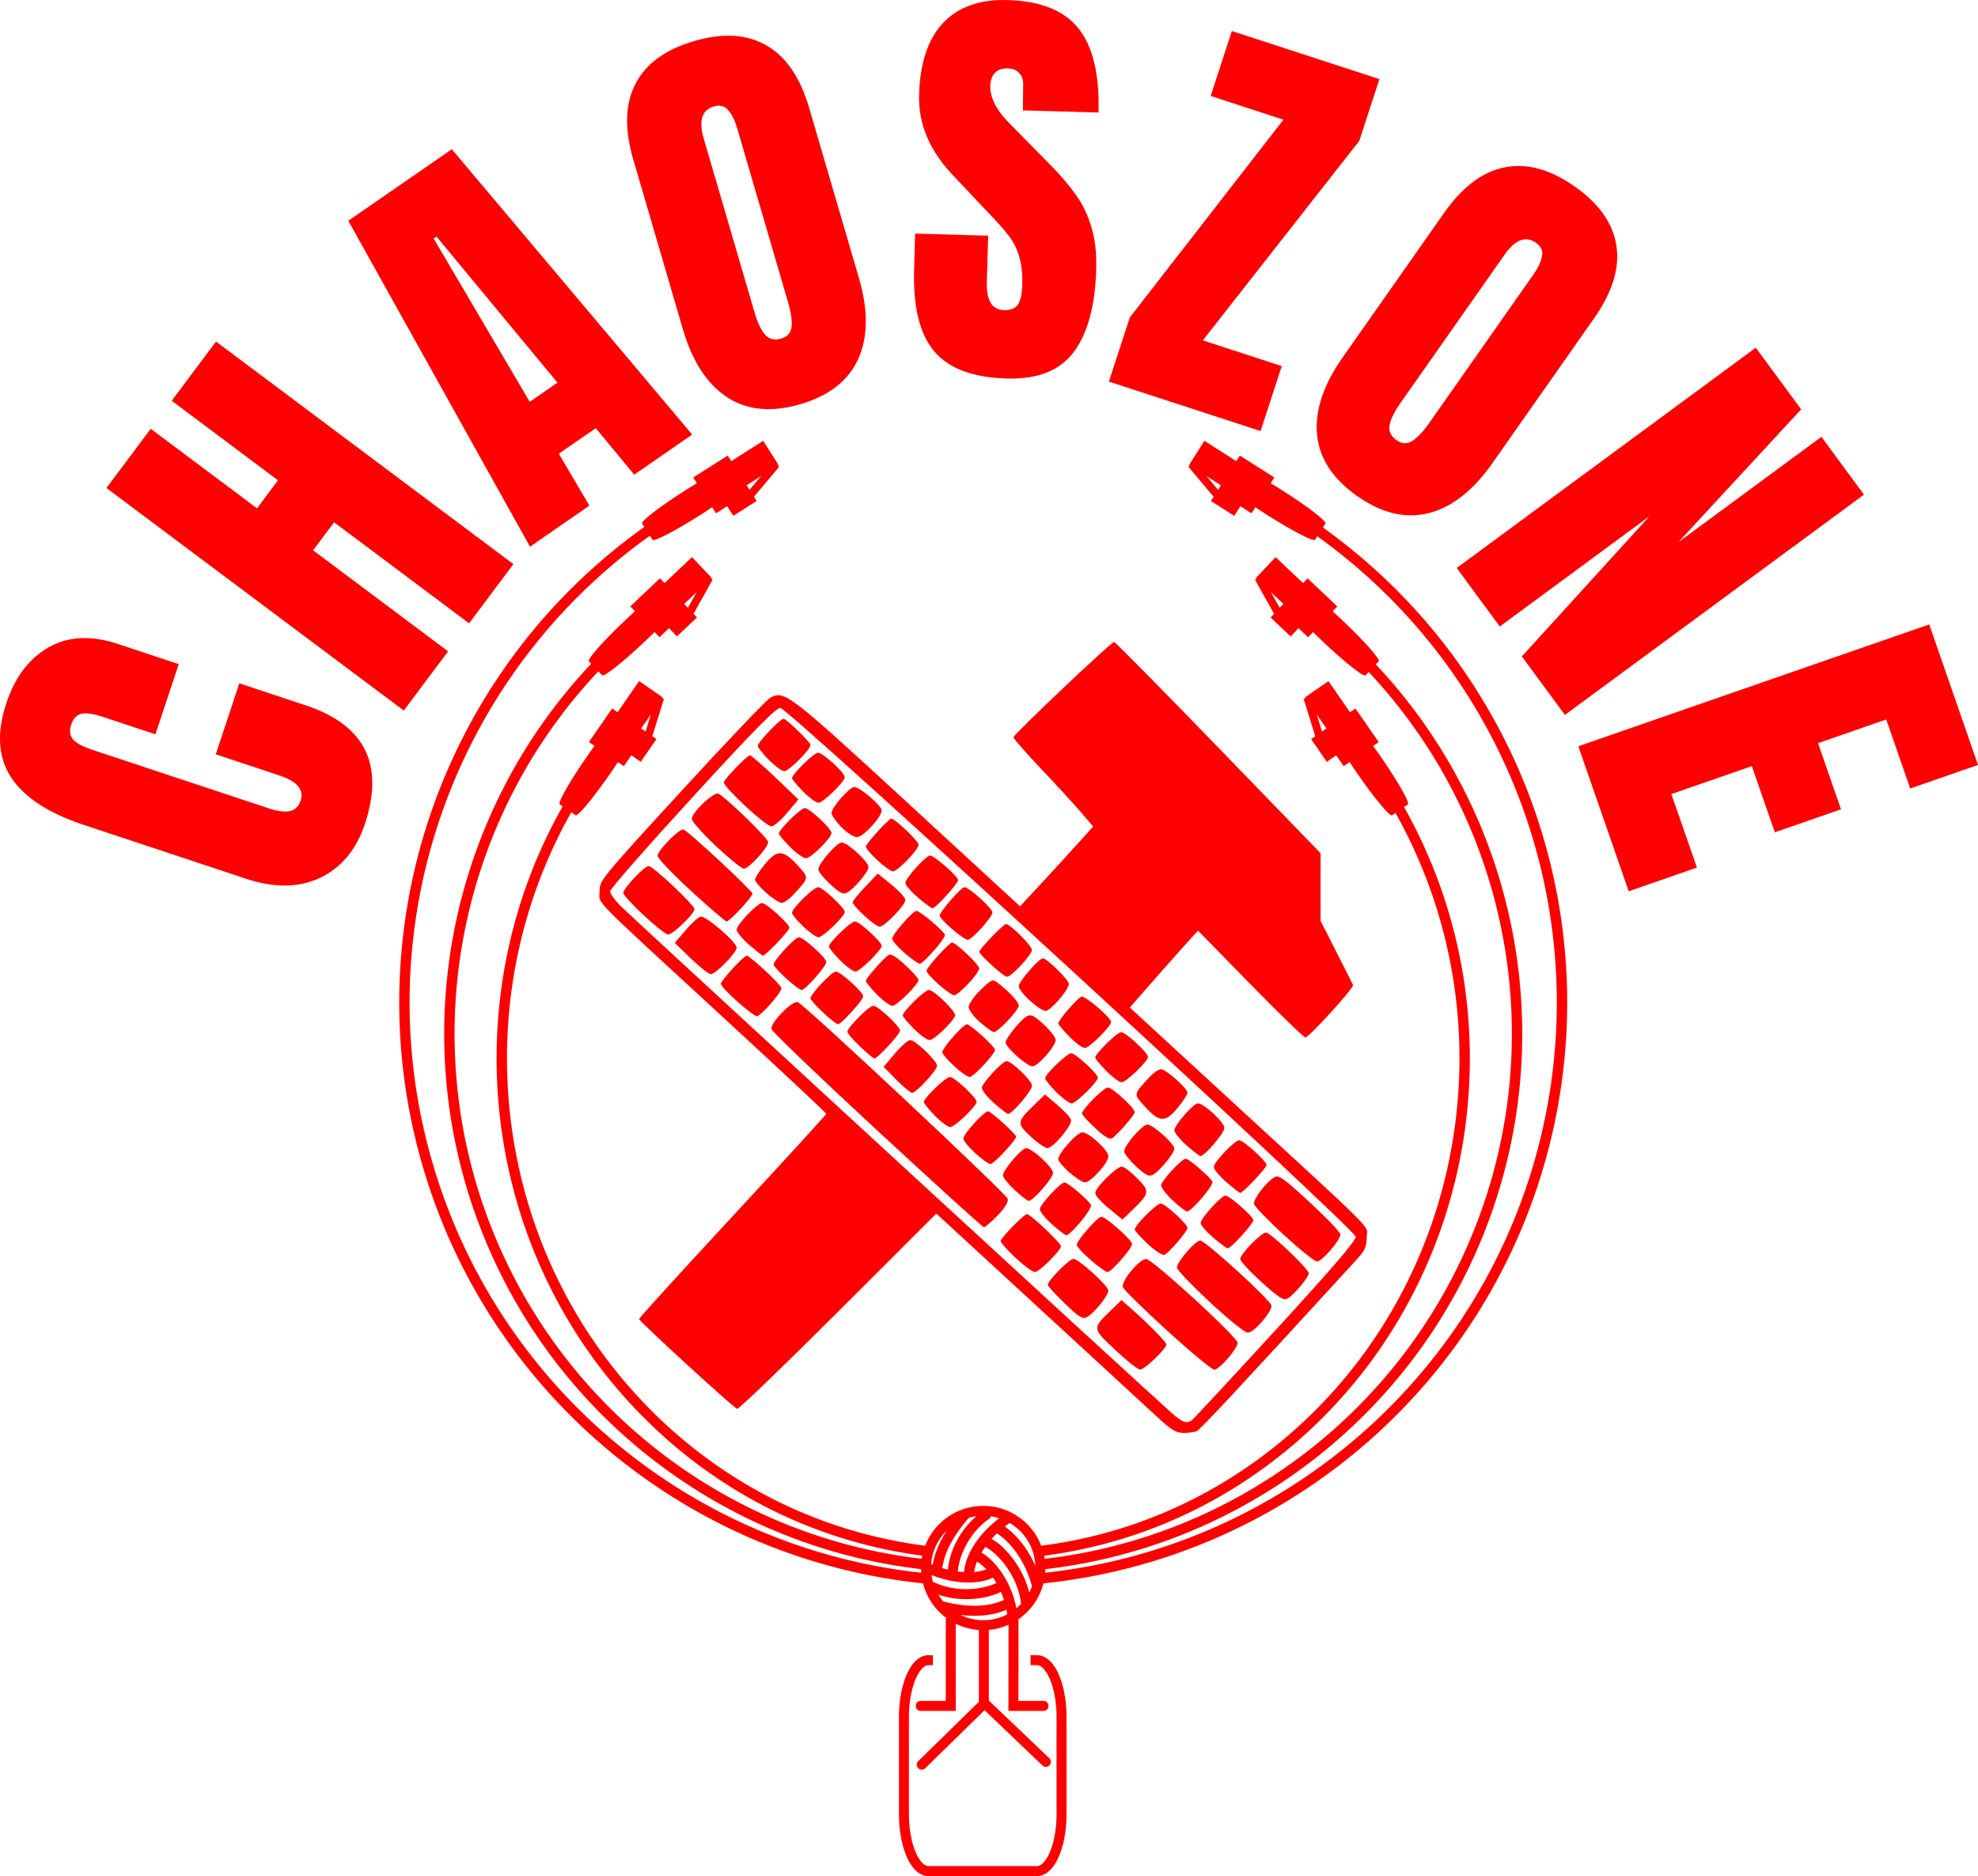 <?xml version="1.0" encoding="UTF-8" standalone="no"?>
<svg
   xmlns:dc="http://purl.org/dc/elements/1.1/"
   xmlns:cc="http://creativecommons.org/ns#"
   xmlns:rdf="http://www.w3.org/1999/02/22-rdf-syntax-ns#"
   xmlns:svg="http://www.w3.org/2000/svg"
   xmlns="http://www.w3.org/2000/svg"
   id="svg8"
   version="1.1"
   viewBox="0 0 198.507 188.271"
   height="188.271mm"
   width="198.507mm">
  <defs
     id="defs2" />
  <g
     transform="translate(0.386,0.114)"
     id="g840">
    <g
       id="layer1"
       transform="translate(41.989,21.311)">
      <path
         style="fill:#ff0000;fill-opacity:1;stroke-width:0.265"
         d="m 73.83,120.836 c -0.915,-0.846 -6.292,-5.8 -11.95,-11.007 l -10.287,-9.468 -9.861,9.848 c -5.423,5.416 -9.982,9.804 -10.131,9.751 -0.401,-0.144 -9.838,-8.793 -9.838,-9.017 0,-0.105 4.226,-4.749 9.391,-10.32 5.165,-5.571 9.392,-10.195 9.393,-10.276 0.001,-0.081 -4.731,-4.505 -10.515,-9.831 C 16.616,68.161 17.795,69.364 17.795,68.021 c 0,-1.087 0.168,-1.293 8.236,-10.089 4.53,-4.939 8.541,-9.144 8.913,-9.345 1.398,-0.754 1.893,-0.375 13.729,10.521 l 11.32,10.42 1.939,-2.086 c 1.067,-1.147 2.719,-2.949 3.671,-4.004 l 1.732,-1.918 -1.188,-1.389 c -0.653,-0.764 -2.454,-2.725 -4.001,-4.359 -1.547,-1.633 -2.813,-3.076 -2.813,-3.206 0,-0.276 9.806,-9.568 10.098,-9.568 0.108,0 4.816,4.77 10.461,10.601 l 10.264,10.601 v 3.397 3.397 l 1.587,3.121 c 0.873,1.716 1.625,3.208 1.67,3.315 0.114,0.269 -4.421,5.257 -4.78,5.257 -0.16,0 -2.649,-2.411 -5.532,-5.358 l -5.242,-5.358 -0.996,1.085 c -0.548,0.597 -2.088,2.333 -3.423,3.858 l -2.428,2.773 10.233,9.414 c 15.039,13.835 13.54,12.325 13.54,13.645 0,0.963 -0.169,1.314 -1.141,2.375 -12.134,13.246 -15.597,16.958 -15.946,17.092 -0.23,0.088 -0.821,0.161 -1.313,0.161 -0.723,0 -1.213,-0.295 -2.558,-1.539 z m 3.391,0.278 c 0.16,-0.107 3.946,-4.179 8.411,-9.05 5.839,-6.368 8.098,-9.005 8.043,-9.388 -0.117,-0.807 -56.975,-53.062 -57.737,-53.062 -0.45,0 -2.66,2.249 -8.842,8.998 -4.534,4.949 -8.243,9.18 -8.243,9.403 0,0.223 0.446,0.864 0.992,1.425 0.864,0.888 52.344,48.251 55.307,50.884 1.12,0.996 1.527,1.151 2.068,0.79 z m -7.659,-7.05 c -2.34,-2.198 -2.336,-2.161 -0.463,-3.976 l 1.075,-1.042 0.732,0.638 c 1.764,1.539 3.774,3.567 3.774,3.809 0,0.43 -2.193,2.532 -2.635,2.526 -0.224,-0.003 -1.342,-0.883 -2.484,-1.955 z m 5.206,-1.944 c -2.353,-2.145 -4.356,-4.109 -4.45,-4.364 -0.215,-0.582 1.63,-2.822 2.335,-2.835 0.596,-0.011 9.171,7.845 9.171,8.402 0,0.596 -1.82,2.702 -2.333,2.7 -0.245,-0.001 -2.371,-1.757 -4.724,-3.903 z m 4.274,-2.872 c -1.817,-1.69 -3.303,-3.247 -3.303,-3.461 0,-0.583 1.852,-2.728 2.347,-2.717 0.506,0.011 7.005,5.939 7.134,6.507 0.128,0.562 -1.748,2.744 -2.359,2.744 -0.292,0 -1.949,-1.334 -3.819,-3.073 z m -14.556,0.134 c -0.941,-0.904 -1.711,-1.746 -1.711,-1.872 0,-0.403 2.17,-2.598 2.568,-2.598 0.535,0 3.504,2.689 3.511,3.181 0.008,0.492 -1.429,2.275 -2.14,2.656 -0.441,0.236 -0.767,0.037 -2.228,-1.367 z m 19.735,-2.152 c -1.17,-1.056 -2.129,-2.095 -2.13,-2.307 -0.002,-0.496 2.107,-2.656 2.595,-2.656 0.441,0 4.282,3.665 4.282,4.085 0,0.4 -1.516,2.207 -2.124,2.533 -0.414,0.221 -0.846,-0.051 -2.623,-1.655 z m -24.71,-2.454 c -0.849,-0.796 -1.504,-1.558 -1.455,-1.694 0.159,-0.441 2.36,-2.668 2.636,-2.668 0.335,0 3.405,2.905 3.405,3.221 0,0.433 -2.183,2.6 -2.613,2.594 -0.236,-0.003 -1.124,-0.657 -1.973,-1.454 z m 7.563,0.238 c -0.764,-0.664 -1.388,-1.346 -1.387,-1.515 0.002,-0.435 2.092,-2.82 2.471,-2.82 0.434,0 3.084,2.35 3.082,2.732 -0.002,0.438 -2.092,2.825 -2.466,2.817 -0.171,-0.004 -0.935,-0.55 -1.699,-1.214 z m 19.381,-2.521 c -1.601,-1.472 -2.944,-2.87 -2.984,-3.106 -0.083,-0.48 1.3,-2.271 2.072,-2.685 0.427,-0.228 0.956,0.152 3.551,2.554 1.677,1.552 3.05,2.993 3.05,3.202 0,0.574 -1.854,2.719 -2.347,2.715 -0.237,-0.002 -1.741,-1.208 -3.342,-2.68 z m -13.64,0.925 c -0.72,-0.673 -1.309,-1.329 -1.309,-1.458 0,-0.427 2.176,-2.604 2.603,-2.604 0.435,0 2.688,2.055 2.688,2.452 0,0.332 -1.887,2.532 -2.311,2.694 -0.203,0.078 -0.941,-0.401 -1.672,-1.085 z m 6.563,-0.645 c -0.691,-0.592 -1.257,-1.249 -1.257,-1.459 0,-0.464 2.065,-2.752 2.481,-2.75 0.428,0.002 2.811,2.098 2.806,2.466 -0.005,0.353 -2.254,2.825 -2.568,2.822 -0.113,-0.001 -0.771,-0.486 -1.462,-1.079 z m -16.168,-1.323 c -0.675,-0.594 -1.228,-1.284 -1.228,-1.532 0,-0.444 2.068,-2.678 2.479,-2.678 0.34,0 2.487,1.841 2.654,2.276 0.144,0.375 -2.033,3.016 -2.486,3.016 -0.105,0 -0.744,-0.486 -1.419,-1.081 z M 45.647,92.009 c -5.784,-5.35 -10.554,-9.925 -10.6,-10.166 -0.125,-0.647 2.183,-2.97 2.669,-2.687 1.081,0.629 20.97,19.278 21.047,19.734 0.058,0.346 -0.308,0.936 -1.047,1.689 -0.625,0.637 -1.23,1.158 -1.344,1.158 -0.114,0 -4.94,-4.377 -10.724,-9.728 z m 23.259,7.837 c -0.753,-0.613 -1.369,-1.306 -1.369,-1.541 0,-0.535 2.129,-2.654 2.667,-2.654 0.219,0 0.91,0.522 1.537,1.16 1.301,1.326 1.279,1.49 -0.432,3.148 l -1.033,1.001 z m 6.43,-0.789 c -0.652,-0.601 -1.185,-1.29 -1.185,-1.532 0,-0.432 2.072,-2.667 2.473,-2.667 0.316,0 2.517,1.902 2.673,2.311 0.139,0.363 -2.094,2.981 -2.543,2.981 -0.129,0 -0.767,-0.491 -1.419,-1.092 z m -15.875,-1.058 c -0.652,-0.601 -1.185,-1.263 -1.185,-1.471 0,-0.519 1.879,-2.729 2.321,-2.729 0.611,0 2.706,1.93 2.706,2.493 0,0.508 -1.999,2.798 -2.442,2.798 -0.118,0 -0.749,-0.491 -1.4,-1.092 z m 21.239,-0.797 c -0.691,-0.592 -1.257,-1.278 -1.257,-1.523 0,-0.485 2.09,-2.673 2.552,-2.673 0.413,0 2.739,2.105 2.739,2.48 0,0.3 -2.39,2.822 -2.655,2.803 -0.068,-0.005 -0.689,-0.494 -1.38,-1.086 z m -15.747,-0.963 c -0.621,-0.541 -1.127,-1.143 -1.124,-1.337 0.007,-0.595 1.889,-2.69 2.416,-2.69 0.672,0 2.615,1.792 2.615,2.411 0,0.64 -1.78,2.618 -2.346,2.608 -0.238,-0.004 -0.94,-0.451 -1.561,-0.992 z m 6.687,-0.613 c -0.656,-0.605 -1.193,-1.281 -1.193,-1.502 0,-0.603 1.822,-2.707 2.333,-2.695 0.563,0.014 2.694,1.922 2.694,2.412 0,0.463 -1.463,2.254 -2.135,2.614 -0.418,0.224 -0.713,0.08 -1.699,-0.829 z m -16.148,-1.331 c -0.652,-0.601 -1.185,-1.258 -1.185,-1.461 0,-0.455 2.072,-2.74 2.481,-2.735 0.288,0.003 2.811,2.294 2.811,2.552 0,0.338 -2.244,2.737 -2.561,2.737 -0.199,0 -0.894,-0.491 -1.546,-1.092 z m 21.21,-0.783 c -0.675,-0.594 -1.223,-1.279 -1.217,-1.521 0.013,-0.527 1.912,-2.689 2.362,-2.689 0.607,0 2.654,1.905 2.654,2.469 0,0.497 -1.976,2.822 -2.399,2.822 -0.095,0 -0.725,-0.486 -1.4,-1.081 z m -15.634,-0.878 c -1.431,-1.332 -1.416,-1.465 0.357,-3.183 l 1.074,-1.04 1.262,1.069 c 0.694,0.588 1.301,1.264 1.348,1.502 0.107,0.544 -1.789,2.796 -2.364,2.807 -0.234,0.005 -0.989,-0.515 -1.677,-1.156 z m 6.471,-0.844 c -0.729,-0.681 -1.325,-1.344 -1.325,-1.473 0,-0.427 2.176,-2.604 2.603,-2.604 0.446,0 2.688,2.06 2.688,2.47 0,0.281 -1.777,2.322 -2.294,2.635 -0.231,0.14 -0.795,-0.207 -1.673,-1.028 z m -16.086,-1.243 c -0.612,-0.624 -1.113,-1.245 -1.113,-1.379 0,-0.408 2.199,-2.514 2.625,-2.514 0.444,0 2.667,2.077 2.667,2.492 0,0.435 -2.192,2.535 -2.646,2.535 -0.23,0 -0.92,-0.511 -1.532,-1.134 z m 21.126,-0.865 c -1.225,-1.329 -1.236,-1.237 0.355,-2.961 0.436,-0.473 0.978,-0.855 1.204,-0.849 0.506,0.013 2.66,1.926 2.66,2.362 0,0.174 -0.431,0.842 -0.958,1.485 -1.245,1.52 -1.833,1.513 -3.261,-0.037 z m -15.19,-0.404 c -0.675,-0.594 -1.228,-1.284 -1.228,-1.532 0,-0.444 2.068,-2.678 2.479,-2.678 0.525,0 2.548,1.96 2.548,2.469 0,0.497 -1.976,2.822 -2.399,2.822 -0.095,0 -0.725,-0.486 -1.4,-1.081 z m 6.236,-1.112 c -0.612,-0.624 -1.113,-1.245 -1.113,-1.379 0,-0.408 2.199,-2.514 2.625,-2.514 0.413,0 2.667,2.064 2.667,2.442 0,0.425 -2.193,2.585 -2.624,2.585 -0.242,0 -0.941,-0.511 -1.554,-1.134 z m -16.041,-1.225 -1.281,-1.301 1.134,-1.345 c 0.624,-0.74 1.319,-1.345 1.546,-1.345 0.503,0 2.681,2.091 2.681,2.575 0,0.444 -2.084,2.717 -2.491,2.717 -0.169,0 -0.884,-0.585 -1.588,-1.301 z m 21.068,-0.892 c -0.612,-0.624 -1.113,-1.222 -1.113,-1.329 0,-0.398 2.2,-2.564 2.603,-2.564 0.46,0 2.688,2.066 2.688,2.492 0,0.435 -2.192,2.535 -2.646,2.535 -0.23,0 -0.92,-0.511 -1.532,-1.134 z m -15.275,-0.487 c -0.652,-0.601 -1.184,-1.226 -1.183,-1.389 0.002,-0.428 2.098,-2.811 2.466,-2.806 0.353,0.005 2.825,2.254 2.822,2.568 -0.003,0.405 -2.164,2.719 -2.538,2.719 -0.21,0 -0.915,-0.491 -1.567,-1.092 z m 6.29,-1.005 c -0.618,-0.56 -1.124,-1.163 -1.124,-1.34 0,-0.439 1.52,-2.329 2.14,-2.66 0.411,-0.22 0.714,-0.072 1.694,0.832 0.656,0.605 1.193,1.301 1.193,1.548 0,0.624 -1.797,2.662 -2.336,2.649 -0.243,-0.006 -0.948,-0.469 -1.567,-1.028 z m -15.743,-0.971 c -0.691,-0.666 -1.257,-1.322 -1.257,-1.458 0,-0.437 2.169,-2.617 2.603,-2.617 0.469,0 2.691,2.072 2.684,2.502 -0.005,0.33 -2.274,2.791 -2.568,2.786 -0.113,-0.002 -0.771,-0.548 -1.462,-1.214 z m 21.023,-0.976 c -0.612,-0.624 -1.113,-1.226 -1.113,-1.339 0,-0.316 1.902,-2.517 2.311,-2.673 0.363,-0.139 2.981,2.094 2.981,2.543 0,0.439 -2.182,2.604 -2.624,2.604 -0.242,0 -0.941,-0.511 -1.554,-1.134 z m -15.61,-0.794 c -0.612,-0.624 -1.113,-1.222 -1.113,-1.329 0,-0.409 2.206,-2.564 2.624,-2.564 0.52,0 2.772,2.215 2.632,2.589 -0.238,0.636 -2.126,2.438 -2.554,2.438 -0.261,0 -0.976,-0.511 -1.588,-1.134 z m 6.626,-0.67 c -0.624,-0.548 -1.124,-1.225 -1.124,-1.521 0,-0.293 0.53,-1.053 1.178,-1.689 1.048,-1.028 1.231,-1.116 1.654,-0.796 1.175,0.889 2.195,1.98 2.195,2.347 0,0.459 -2.086,2.676 -2.502,2.659 -0.152,-0.006 -0.782,-0.456 -1.4,-0.999 z M 40.218,80.176 c -0.691,-0.648 -1.257,-1.284 -1.257,-1.413 0,-0.416 2.149,-2.69 2.542,-2.69 0.465,0 2.75,2.066 2.75,2.487 0,0.373 -2.205,2.807 -2.538,2.8 -0.132,-0.002 -0.806,-0.535 -1.497,-1.183 z m -8.599,-1.094 c -0.91,-0.81 -1.652,-1.611 -1.651,-1.779 0.003,-0.326 2.304,-2.82 2.599,-2.818 0.334,0.002 3.483,2.952 3.481,3.261 -0.002,0.438 -2.092,2.825 -2.466,2.816 -0.171,-0.004 -1.054,-0.67 -1.964,-1.48 z m 29.369,-0.081 c -0.618,-0.56 -1.124,-1.212 -1.124,-1.45 0,-0.461 2.022,-2.802 2.421,-2.802 0.409,0 2.606,2.165 2.606,2.569 0,0.581 -1.855,2.724 -2.347,2.712 -0.237,-0.006 -0.937,-0.469 -1.556,-1.028 z M 45.631,78.378 c -0.612,-0.624 -1.113,-1.235 -1.113,-1.357 0,-0.266 1.797,-2.313 2.294,-2.614 0.231,-0.14 0.795,0.207 1.673,1.028 0.729,0.681 1.325,1.344 1.325,1.473 0,0.439 -2.182,2.604 -2.624,2.604 -0.242,0 -0.941,-0.511 -1.554,-1.134 z m 6.2,-1.005 c -0.675,-0.594 -1.226,-1.22 -1.225,-1.389 0.003,-0.303 2.291,-2.822 2.563,-2.822 0.388,0 2.726,2.225 2.726,2.594 0,0.49 -2.071,2.697 -2.531,2.697 -0.168,0 -0.857,-0.486 -1.532,-1.081 z M 36.514,76.76 c -0.691,-0.638 -1.256,-1.261 -1.255,-1.386 0.003,-0.42 2.152,-2.741 2.538,-2.741 0.464,0 2.752,2.065 2.75,2.481 -0.003,0.427 -2.097,2.811 -2.466,2.808 -0.171,-0.002 -0.876,-0.524 -1.567,-1.162 z m 20.638,-1.323 c -0.691,-0.638 -1.257,-1.237 -1.257,-1.331 0,-0.271 2.427,-2.795 2.688,-2.795 0.427,0 2.604,2.176 2.604,2.603 0,0.468 -2.071,2.69 -2.502,2.685 -0.152,-0.002 -0.841,-0.524 -1.532,-1.162 z M 26.968,74.77 25.347,73.203 26.429,71.926 c 0.595,-0.702 1.275,-1.315 1.512,-1.362 0.523,-0.103 3.612,2.557 3.612,3.11 0,0.502 -2.106,2.663 -2.595,2.663 -0.202,0 -1.098,-0.705 -1.99,-1.567 z m 14.959,0.168 c -0.612,-0.624 -1.113,-1.245 -1.113,-1.379 0,-0.408 2.199,-2.514 2.625,-2.514 0.413,0 2.667,2.064 2.667,2.442 0,0.425 -2.193,2.585 -2.624,2.585 -0.242,0 -0.941,-0.511 -1.554,-1.134 z m 6.464,-0.74 c -0.675,-0.594 -1.228,-1.233 -1.228,-1.418 0,-0.422 2.065,-2.793 2.433,-2.793 0.375,0 2.858,2.106 2.858,2.425 0,0.405 -2.162,2.867 -2.518,2.867 -0.175,0 -0.871,-0.486 -1.546,-1.081 z M 32.81,73.39 c -0.691,-0.592 -1.257,-1.278 -1.257,-1.523 0,-0.485 2.09,-2.673 2.552,-2.673 0.414,0 2.739,2.105 2.739,2.48 0,0.3 -2.39,2.822 -2.655,2.803 -0.068,-0.005 -0.689,-0.494 -1.38,-1.086 z m 20.373,-1.573 c -0.691,-0.592 -1.257,-1.195 -1.257,-1.34 0,-0.39 2.153,-2.871 2.489,-2.869 0.465,0.003 2.803,2.12 2.803,2.538 0,0.464 -2.065,2.752 -2.481,2.75 -0.163,-0.001 -0.863,-0.486 -1.554,-1.079 z M 38.234,71.552 c -0.618,-0.591 -1.124,-1.211 -1.124,-1.376 0,-0.449 2.166,-2.57 2.625,-2.57 0.444,0 2.667,2.077 2.667,2.492 0,0.431 -2.19,2.535 -2.635,2.532 -0.224,-0.002 -0.914,-0.487 -1.532,-1.078 z M 22.227,70.428 c -1.128,-1.053 -2.051,-2.062 -2.051,-2.242 0,-0.465 2.111,-2.697 2.55,-2.697 0.437,0 4.594,3.914 4.594,4.325 0,0.451 -2.182,2.556 -2.635,2.542 -0.224,-0.007 -1.331,-0.875 -2.458,-1.928 z m 22.153,0.055 c -0.652,-0.601 -1.185,-1.205 -1.185,-1.343 0,-0.138 0.568,-0.846 1.262,-1.574 l 1.262,-1.323 1.383,1.125 c 0.761,0.619 1.383,1.308 1.383,1.532 0,0.499 -2.094,2.675 -2.575,2.675 -0.191,0 -0.881,-0.491 -1.532,-1.092 z M 26.962,67.971 c -1.84,-1.691 -3.346,-3.273 -3.346,-3.517 0,-0.532 2.215,-2.771 2.606,-2.634 0.501,0.176 6.919,6.144 6.914,6.43 -0.006,0.349 -2.277,2.794 -2.595,2.794 -0.128,0 -1.739,-1.383 -3.579,-3.074 z M 49.743,68.642 c -0.691,-0.592 -1.257,-1.249 -1.257,-1.459 0,-0.464 2.065,-2.752 2.481,-2.75 0.428,0.003 2.811,2.098 2.806,2.466 -0.005,0.353 -2.254,2.825 -2.568,2.822 -0.113,-0.001 -0.771,-0.486 -1.462,-1.079 z M 34.53,68.183 c -0.618,-0.543 -1.124,-1.143 -1.124,-1.333 0,-0.19 0.431,-0.871 0.958,-1.514 1.245,-1.52 1.833,-1.513 3.261,0.037 1.225,1.329 1.236,1.237 -0.355,2.961 -0.436,0.473 -0.978,0.855 -1.204,0.849 -0.226,-0.006 -0.917,-0.456 -1.536,-0.999 z m 6.419,-0.867 c -0.656,-0.605 -1.193,-1.273 -1.193,-1.485 0,-0.581 1.855,-2.724 2.347,-2.712 0.584,0.015 2.68,1.942 2.68,2.463 0,0.48 -1.423,2.182 -2.15,2.571 -0.398,0.213 -0.715,0.055 -1.684,-0.838 z m 4.754,-2.389 c -0.652,-0.601 -1.183,-1.226 -1.182,-1.389 0.003,-0.288 2.294,-2.811 2.552,-2.811 0.369,0 2.737,2.259 2.737,2.611 0,0.503 -2.091,2.681 -2.575,2.681 -0.191,0 -0.881,-0.491 -1.532,-1.092 z M 29.471,63.48 c -1.329,-1.251 -2.415,-2.476 -2.415,-2.723 0,-0.671 2.251,-2.786 2.687,-2.525 0.982,0.589 4.984,4.497 4.975,4.857 -0.015,0.557 -1.943,2.664 -2.438,2.664 -0.216,0 -1.48,-1.023 -2.808,-2.274 z m 7.429,0.081 c -0.612,-0.624 -1.113,-1.222 -1.113,-1.329 0,-0.398 2.2,-2.564 2.603,-2.564 0.472,0 2.694,2.077 2.677,2.502 -0.02,0.52 -2.045,2.525 -2.55,2.525 -0.277,0 -1.005,-0.511 -1.618,-1.134 z m 5.158,-1.986 c -0.539,-0.552 -0.98,-1.185 -0.98,-1.408 0,-0.554 1.801,-2.616 2.285,-2.616 0.544,0 2.742,1.879 2.742,2.344 0,0.683 -1.847,2.683 -2.478,2.683 -0.334,0 -1.015,-0.435 -1.57,-1.003 z m -9.679,-2.149 c -1.219,-1.138 -2.172,-2.194 -2.117,-2.348 0.156,-0.436 2.35,-2.701 2.616,-2.701 0.131,0 1.281,0.995 2.556,2.211 l 2.317,2.211 -1.14,1.361 c -0.627,0.749 -1.337,1.356 -1.578,1.349 -0.241,-0.007 -1.436,-0.944 -2.655,-2.081 z m 5.844,-1.422 c -0.612,-0.624 -1.113,-1.222 -1.113,-1.329 0,-0.405 2.203,-2.564 2.613,-2.561 0.495,0.003 2.678,2.004 2.678,2.454 0,0.461 -2.171,2.57 -2.646,2.57 -0.23,0 -0.92,-0.511 -1.532,-1.134 z m -3.44,-3.175 c -0.612,-0.624 -1.112,-1.249 -1.111,-1.389 0.004,-0.398 2.336,-2.827 2.616,-2.726 0.432,0.156 2.673,2.356 2.673,2.624 0,0.455 -2.17,2.625 -2.624,2.625 -0.242,0 -0.941,-0.511 -1.554,-1.134 z"
         id="path896" />
    </g>
    <path
       id="path1349"
       d="m 76.205,44.124 -3.203,2.038 -0.356,-0.559 -3.457,2.199 0.364,0.574 c -0.373,0.226 -0.755,0.46 -1.152,0.713 -2.549,1.622 -4.486,3.109 -4.342,3.334 l 0.219,0.344 c -20.682,14.738 -29.53,41.142 -21.869,65.382 7.089,22.431 26.812,38.254 49.84,40.631 0.346,1.36 1.147,2.607 2.352,3.49 h -0.072 v 5.527 h 0.004 a 0.5,0.5 0 0 0 -0.004,0.064 v 2.719 h -2.517 a 0.5,0.5 0 1 0 0,1 h 3.518 v -3.719 a 0.5,0.5 0 0 0 -0.004,-0.064 h 0.003 v -4.965 c 0.742,0.367 1.532,0.573 2.324,0.627 v 7.211 l -6.082,5.948 a 0.5,0.5 0 1 0 0.699,0.715 l 5.953,-5.82 5.808,5.545 a 0.5,0.5 0 0 0 0.689,-0.725 l -6.068,-5.792 V 163.45 c 0.68,-0.062 1.348,-0.236 1.975,-0.515 v 4.834 a 0.5,0.5 0 0 0 -0.008,0.093 v 3.719 h 3.518 a 0.5,0.5 0 1 0 0,-1 h -2.518 v -2.719 a 0.5,0.5 0 0 0 -0.004,-0.064 h 0.011 v -5.422 c 0.61,-0.42 1.156,-0.954 1.599,-1.599 0.429,-0.624 0.729,-1.3 0.905,-1.995 22.967,-2.373 42.659,-18.125 49.79,-40.487 7.728,-24.237 -1.068,-50.684 -21.743,-65.47 l 0.255,-0.4 c 0.143,-0.225 -1.794,-1.712 -4.342,-3.334 -0.398,-0.253 -0.78,-0.488 -1.153,-0.713 l 0.365,-0.574 -3.457,-2.199 -0.356,0.559 -3.203,-2.038 -1.543,2.425 0.083,0.053 -0.148,0.125 2.536,3.01 -0.271,0.425 2.338,1.488 0.614,-0.966 1.119,0.712 0.387,-0.609 c 0.362,0.242 0.737,0.489 1.135,0.742 2.549,1.622 4.716,2.746 4.86,2.52 l 0.22,-0.345 c 20.277,14.532 28.897,40.482 21.311,64.274 -6.976,21.878 -26.183,37.309 -48.625,39.737 0.009,-0.12 0.015,-0.239 0.017,-0.359 19.553,-2.263 36.555,-15.053 43.991,-33.64 7.847,-19.615 3.53,-41.907 -10.822,-57.157 l 0.29,-0.307 c 0.184,-0.194 -1.435,-2.022 -3.629,-4.098 -0.342,-0.324 -0.673,-0.628 -0.996,-0.92 l 0.467,-0.494 -2.976,-2.816 -0.455,0.482 -2.757,-2.609 -1.975,2.087 0.072,0.068 -0.17,0.095 1.918,3.437 -0.347,0.367 2.013,1.905 0.787,-0.831 0.963,0.911 0.496,-0.523 c 0.31,0.307 0.631,0.62 0.973,0.944 2.194,2.077 4.109,3.592 4.292,3.398 l 0.317,-0.334 c 14.044,14.956 18.263,36.787 10.574,56.009 -7.287,18.217 -23.936,30.755 -43.094,32.99 -0.016,-0.105 -0.034,-0.209 -0.055,-0.313 8.582,-1.108 16.96,-4.567 24.171,-10.434 19.086,-15.531 24.129,-43.116 11.953,-64.702 l 0.384,-0.266 c 0.22,-0.152 -0.987,-2.275 -2.706,-4.759 -0.268,-0.388 -0.529,-0.753 -0.784,-1.106 l 0.559,-0.386 -2.331,-3.37 -0.545,0.377 -2.16,-3.122 -2.364,1.635 0.057,0.081 -0.185,0.057 1.166,3.759 -0.415,0.287 1.577,2.28 0.942,-0.651 0.754,1.09 0.593,-0.41 c 0.24,0.364 0.489,0.737 0.758,1.125 1.718,2.485 3.279,4.363 3.498,4.211 l 0.342,-0.237 c 11.869,21.137 6.912,48.114 -11.751,63.3 -7.104,5.781 -15.358,9.173 -23.805,10.237 -0.426,-1.111 -1.174,-2.112 -2.215,-2.849 a 0.5,0.5 0 0 0 -0.152,-0.076 0.5,0.5 0 0 0 -0.125,-0.112 c -0.721,-0.454 -1.5,-0.741 -2.293,-0.873 -0.297,-0.05 -0.596,-0.077 -0.895,-0.083 -2.09,-0.043 -4.153,0.962 -5.371,2.837 -0.241,0.37 -0.435,0.758 -0.588,1.154 -10.112,-1.276 -19.876,-5.876 -27.637,-13.714 C 49.063,125.359 46.096,100.632 56.943,81.402 l 0.429,0.297 c 0.22,0.152 1.78,-1.726 3.498,-4.211 0.268,-0.388 0.518,-0.761 0.758,-1.125 l 0.593,0.41 0.754,-1.09 0.942,0.651 1.576,-2.28 -0.414,-0.287 1.166,-3.759 -0.184,-0.057 0.056,-0.081 -2.363,-1.635 -2.16,3.122 -0.545,-0.377 -2.331,3.37 0.559,0.386 c -0.256,0.353 -0.517,0.718 -0.785,1.106 -1.718,2.485 -2.925,4.607 -2.705,4.759 l 0.296,0.205 c -11.129,19.642 -8.115,44.925 8.007,61.208 7.884,7.963 17.802,12.653 28.086,13.986 -0.021,0.105 -0.04,0.21 -0.055,0.315 C 72.866,154.068 56.162,141.418 48.933,123.086 41.36,103.881 45.641,82.141 59.663,67.257 l 0.374,0.396 c 0.184,0.194 2.098,-1.322 4.292,-3.398 0.342,-0.324 0.664,-0.637 0.974,-0.944 l 0.496,0.523 0.963,-0.911 0.787,0.831 2.014,-1.905 -0.347,-0.367 1.917,-3.437 -0.169,-0.095 0.072,-0.068 -1.976,-2.087 -2.757,2.609 -0.456,-0.482 -2.976,2.816 0.467,0.494 c -0.323,0.292 -0.654,0.596 -0.996,0.92 -2.194,2.077 -3.813,3.904 -3.63,4.098 l 0.233,0.246 C 44.616,81.675 40.237,103.871 47.965,123.468 c 7.377,18.708 24.436,31.613 44.09,33.887 0.002,0.121 0.008,0.242 0.018,0.362 C 69.572,155.284 50.335,139.781 43.4,117.836 35.88,94.04 44.551,68.133 64.838,53.648 l 0.256,0.402 c 0.143,0.225 2.311,-0.899 4.86,-2.52 0.398,-0.253 0.772,-0.5 1.134,-0.742 l 0.388,0.609 1.118,-0.712 0.614,0.966 2.339,-1.488 -0.271,-0.425 2.535,-3.01 -0.148,-0.125 0.084,-0.053 z m -0.201,3.534 -1.168,1.386 -0.291,-0.458 z m 44.685,0 1.459,0.929 -0.291,0.458 z m -51.156,11.646 -0.883,1.583 -0.373,-0.394 z m 57.626,0 1.256,1.189 -0.373,0.394 z M 64.941,71.57 64.404,73.301 63.958,72.992 Z m 66.81,0 0.983,1.422 -0.446,0.309 z M 97.597,152.047 c -1.87,1.623 -2.734,3.8 -2.85,5.366 -0.188,-0.044 -0.378,-0.097 -0.568,-0.155 0.177,-1.277 0.818,-2.932 2.67,-5.056 0.245,-0.07 0.495,-0.122 0.748,-0.156 z m 1.459,0.011 c 0.033,0.005 0.065,0.007 0.098,0.013 0.247,0.042 0.492,0.107 0.734,0.186 -2.155,1.623 -3.394,3.718 -3.522,5.39 -0.205,-0.011 -0.413,-0.026 -0.628,-0.053 0.084,-1.357 1.012,-3.794 3.125,-5.274 a 0.5,0.5 0 0 0 0.193,-0.261 z m 1.859,0.652 c 0.056,0.032 0.111,0.065 0.166,0.1 a 0.5,0.5 0 0 0 0.131,0.058 0.5,0.5 0 0 0 0.104,0.096 c 1.38,0.977 2.14,2.496 2.203,4.063 -0.825,-1.871 -2,-3.191 -3.068,-3.942 0.111,-0.085 0.222,-0.17 0.338,-0.252 a 0.5,0.5 0 0 0 0.125,-0.123 z m -6.292,0.786 c -0.824,1.293 -1.236,2.432 -1.406,3.413 -0.051,-0.022 -0.103,-0.044 -0.155,-0.067 0.065,-0.847 0.336,-1.69 0.831,-2.454 0.214,-0.33 0.46,-0.627 0.729,-0.892 z m 5.039,0.265 c 1.162,0.741 2.777,2.532 3.509,5.287 a 0.5,0.5 0 0 0 0.013,0.042 c -0.08,0.21 -0.17,0.419 -0.279,0.621 -0.271,-1.123 -0.771,-2.14 -1.349,-2.991 -0.768,-1.13 -1.655,-1.969 -2.43,-2.391 a 0.5,0.5 0 0 0 -0.006,-0.003 c 0.169,-0.191 0.349,-0.38 0.542,-0.565 z m -1.156,1.337 a 0.5,0.5 0 0 0 0.142,0.111 c 0.553,0.301 1.389,1.055 2.08,2.072 0.674,0.993 1.22,2.235 1.357,3.561 -0.151,0.16 -0.309,0.311 -0.476,0.449 -0.224,-1.237 -0.69,-2.349 -1.258,-3.263 -0.673,-1.084 -1.469,-1.893 -2.236,-2.325 0.117,-0.2 0.247,-0.401 0.391,-0.604 z m -0.839,1.5 c 0.282,0.168 0.61,0.439 0.945,0.795 -0.341,0.119 -0.759,0.204 -1.234,0.243 0.04,-0.308 0.135,-0.659 0.289,-1.038 z m -4.569,1.347 c 2.391,0.954 4.71,0.957 6.174,0.263 0.078,0.111 0.154,0.226 0.228,0.346 0.039,0.063 0.075,0.13 0.113,0.194 -0.58,0.272 -1.447,0.521 -2.424,0.595 -1.18,0.089 -2.519,-0.061 -3.762,-0.64 a 0.5,0.5 0 0 0 -0.184,-0.052 c -0.065,-0.232 -0.113,-0.467 -0.146,-0.706 z m 6.97,1.697 v 5.2e-4 c 0.111,0.256 0.212,0.523 0.3,0.798 -1.194,0.59 -3.346,0.893 -6.092,0.15 a 0.5,0.5 0 0 0 -0.019,-0.005 c -0.176,-0.212 -0.331,-0.437 -0.47,-0.67 1.188,0.405 2.397,0.507 3.479,0.425 1.107,-0.084 2.077,-0.348 2.801,-0.699 z m 0.55,1.789 c 0.029,0.154 0.053,0.31 0.072,0.468 -1.438,0.742 -3.177,0.788 -4.692,0.048 1.909,0.234 3.488,-0.007 4.619,-0.516 z m -7.816,4.56 c -0.498,0 -0.951,0.238 -1.313,0.592 -0.361,0.353 -0.654,0.825 -0.896,1.386 -0.483,1.122 -0.762,2.611 -0.762,4.258 v 9.691 c 0,1.647 0.278,3.135 0.762,4.258 0.242,0.561 0.535,1.035 0.896,1.389 0.361,0.353 0.815,0.592 1.313,0.592 h 10.873 c 0.498,0 0.954,-0.239 1.315,-0.592 0.361,-0.353 0.653,-0.827 0.895,-1.389 0.483,-1.122 0.763,-2.611 0.763,-4.258 v -9.691 c 0,-1.647 -0.28,-3.136 -0.763,-4.258 -0.242,-0.561 -0.533,-1.033 -0.895,-1.386 -0.361,-0.353 -0.817,-0.592 -1.315,-0.592 h -0.638 v 1 h 0.638 c 0.187,0 0.385,0.081 0.615,0.306 0.231,0.226 0.47,0.593 0.675,1.069 0.41,0.952 0.682,2.33 0.682,3.861 v 9.691 c 0,1.532 -0.272,2.912 -0.682,3.863 -0.205,0.476 -0.445,0.842 -0.675,1.068 -0.231,0.226 -0.429,0.306 -0.615,0.306 H 92.802 c -0.187,0 -0.382,-0.081 -0.613,-0.306 -0.231,-0.226 -0.471,-0.592 -0.676,-1.068 -0.41,-0.952 -0.682,-2.332 -0.682,-3.863 v -9.691 c 0,-1.532 0.272,-2.909 0.682,-3.861 0.205,-0.476 0.445,-0.843 0.676,-1.069 0.231,-0.226 0.426,-0.306 0.613,-0.306 h 0.438 v -1 z"
       style="color:#000000;font-style:normal;font-variant:normal;font-weight:normal;font-stretch:normal;font-size:medium;line-height:normal;font-family:sans-serif;font-variant-ligatures:normal;font-variant-position:normal;font-variant-caps:normal;font-variant-numeric:normal;font-variant-alternates:normal;font-feature-settings:normal;text-indent:0;text-align:start;text-decoration:none;text-decoration-line:none;text-decoration-style:solid;text-decoration-color:#000000;letter-spacing:normal;word-spacing:normal;text-transform:none;writing-mode:lr-tb;direction:ltr;text-orientation:mixed;dominant-baseline:auto;baseline-shift:baseline;text-anchor:start;white-space:normal;shape-padding:0;clip-rule:nonzero;display:inline;overflow:visible;visibility:visible;opacity:1;isolation:auto;mix-blend-mode:normal;color-interpolation:sRGB;color-interpolation-filters:linearRGB;solid-color:#000000;solid-opacity:1;vector-effect:none;fill:#ff0000;fill-opacity:1;fill-rule:nonzero;stroke:none;stroke-width:1.041;stroke-linecap:butt;stroke-linejoin:miter;stroke-miterlimit:4;stroke-dasharray:none;stroke-dashoffset:0;stroke-opacity:1;color-rendering:auto;image-rendering:auto;shape-rendering:auto;text-rendering:auto;enable-background:accumulate" />
  </g>
  <path
     d="M 33.817,92.585 A 65.742,65.742 0 0 1 104.035,37.819 65.742,65.742 0 0 1 164.415,103.272 65.742,65.742 0 0 1 104.175,168.854"
     id="path833"
     style="fill:none;fill-opacity:1;stroke:none;stroke-width:0.5;stroke-linecap:round;stroke-miterlimit:4;stroke-dasharray:none;stroke-opacity:1" />
  <g
     transform="translate(3.341,0.114)"
     id="text844"
     style="font-style:normal;font-variant:normal;font-weight:normal;font-stretch:normal;font-size:141.111px;line-height:1.25;font-family:Anton;-inkscape-font-specification:Anton;letter-spacing:0px;word-spacing:0px;fill:#ff0000;fill-opacity:1;stroke:none;stroke-width:0.265"
     aria-label="CHAOSZONE">
    <path
       id="path851"
       style="font-size:43.392px"
       d="m 33.28,82.565 q -1.284,3.871 -4.493,5.413 -3.195,1.5 -7.437,0.093 L 5.041,82.659 q -5.272,-1.749 -7.252,-4.738 -1.98,-2.989 -0.491,-7.478 1.298,-3.912 4.232,-5.591 2.934,-1.678 6.97,-0.339 l 6.095,2.022 -2.337,7.042 -5.23,-1.735 Q 5.505,71.338 4.806,71.517 q -0.7,0.179 -1,1.085 -0.314,0.947 0.222,1.537 0.55,0.548 1.826,0.972 l 17.75,5.889 q 1.4,0.465 2.196,0.271 0.754,-0.207 1.028,-1.031 0.547,-1.647 -2.13,-2.536 l -6.384,-2.118 2.364,-7.125 6.672,2.214 q 8.896,2.951 5.931,11.888 z" />
    <path
       id="path853"
       style="font-size:43.392px"
       d="M 37.183,71.192 7.341,48.859 11.787,42.918 22.452,50.9 24.558,48.086 13.893,40.104 18.338,34.164 48.181,56.497 43.735,62.437 30.186,52.298 28.08,55.112 41.629,65.251 Z" />
    <path
       id="path855"
       style="font-size:43.392px"
       d="M 49.849,54.749 31.615,22.041 42.002,14.86 66.125,43.496 l -5.818,4.022 -3.858,-4.665 -3.712,2.566 3.073,5.208 z m -0.029,-14.539 2.784,-1.925 -12.14,-14.66 -0.286,0.197 z" />
    <path
       id="path857"
       style="font-size:43.392px"
       d="m 76.976,40.449 q -4.331,1.267 -7.348,-0.699 -3.028,-2.008 -4.429,-6.797 L 60.218,15.919 q -1.352,-4.623 0.215,-7.613 1.555,-3.032 5.886,-4.298 4.331,-1.267 7.275,0.449 2.931,1.675 4.283,6.297 l 4.982,17.034 q 1.413,4.831 -0.069,8.113 -1.482,3.281 -5.813,4.548 z m -1.924,-6.58 q 0.958,-0.28 1.047,-1.211 0.09,-0.93 -0.349,-2.43 l -5.116,-17.492 q -0.341,-1.166 -0.881,-1.777 -0.511,-0.664 -1.469,-0.384 -1.791,0.524 -0.999,3.231 l 5.104,17.45 q 0.451,1.541 1.057,2.223 0.606,0.682 1.606,0.389 z" />
    <path
       id="path859"
       style="font-size:43.392px"
       d="M 97.677,37.872 Q 92.602,37.727 90.419,35.147 88.235,32.567 88.395,26.972 l 0.104,-3.643 7.33,0.209 -0.132,4.641 q -0.079,2.776 1.699,2.827 0.998,0.028 1.404,-0.524 0.408,-0.596 0.447,-1.984 0.052,-1.822 -0.348,-3.005 -0.399,-1.227 -1.071,-2.027 -0.627,-0.843 -2.314,-2.584 l -3.118,-3.301 q -3.626,-3.75 -3.5,-8.174 0.136,-4.771 2.375,-7.182 2.284,-2.453 6.491,-2.332 5.031,0.144 7.167,2.896 2.137,2.709 1.974,8.391 L 99.313,10.962 99.343,8.402 Q 99.364,7.664 98.943,7.218 98.565,6.773 97.827,6.752 96.96,6.727 96.512,7.192 q -0.447,0.465 -0.471,1.289 -0.052,1.822 1.974,3.833 l 4.219,4.288 q 1.476,1.518 2.435,2.891 0.96,1.33 1.516,3.169 0.556,1.796 0.486,4.268 -0.157,5.508 -2.278,8.313 -2.076,2.762 -6.717,2.63 z" />
    <path
       id="path861"
       style="font-size:43.392px"
       d="m 107.946,38.181 2.098,-6.436 15.417,-19.847 -7.302,-2.381 2.125,-6.518 14.81,4.829 -2.018,6.188 -15.704,20.027 7.921,2.583 -2.125,6.518 z" />
    <path
       id="path863"
       style="font-size:43.392px"
       d="m 132.872,49.674 q -3.694,-2.593 -4.041,-6.176 -0.322,-3.619 2.545,-7.703 l 10.197,-14.526 q 2.767,-3.942 6.081,-4.585 3.339,-0.678 7.032,1.915 3.694,2.593 4.19,5.963 0.522,3.335 -2.246,7.277 L 146.434,46.364 q -2.892,4.12 -6.38,5.011 -3.488,0.891 -7.182,-1.702 z m 3.939,-5.611 q 0.817,0.573 1.6,0.063 0.783,-0.511 1.68,-1.789 l 10.471,-14.916 q 0.698,-0.994 0.838,-1.798 0.2,-0.814 -0.617,-1.387 -1.527,-1.072 -3.148,1.236 l -10.446,14.881 q -0.922,1.314 -1.076,2.213 -0.154,0.899 0.698,1.497 z" />
    <path
       id="path865"
       style="font-size:43.392px"
       d="m 142.851,56.886 30.011,-22.106 4.555,6.184 -12.326,13.337 14.359,-10.577 4.272,5.8 -30.011,22.106 -4.323,-5.869 12.81,-14.07 -15.023,11.066 z" />
    <path
       id="path867"
       style="font-size:43.392px"
       d="m 155.059,74.775 35.212,-12.225 4.896,14.101 -6.805,2.362 -2.405,-6.928 -6.846,2.377 2.306,6.641 -6.641,2.306 -2.306,-6.641 -8.075,2.804 2.562,7.378 -6.846,2.377 z" />
  </g>
</svg>
